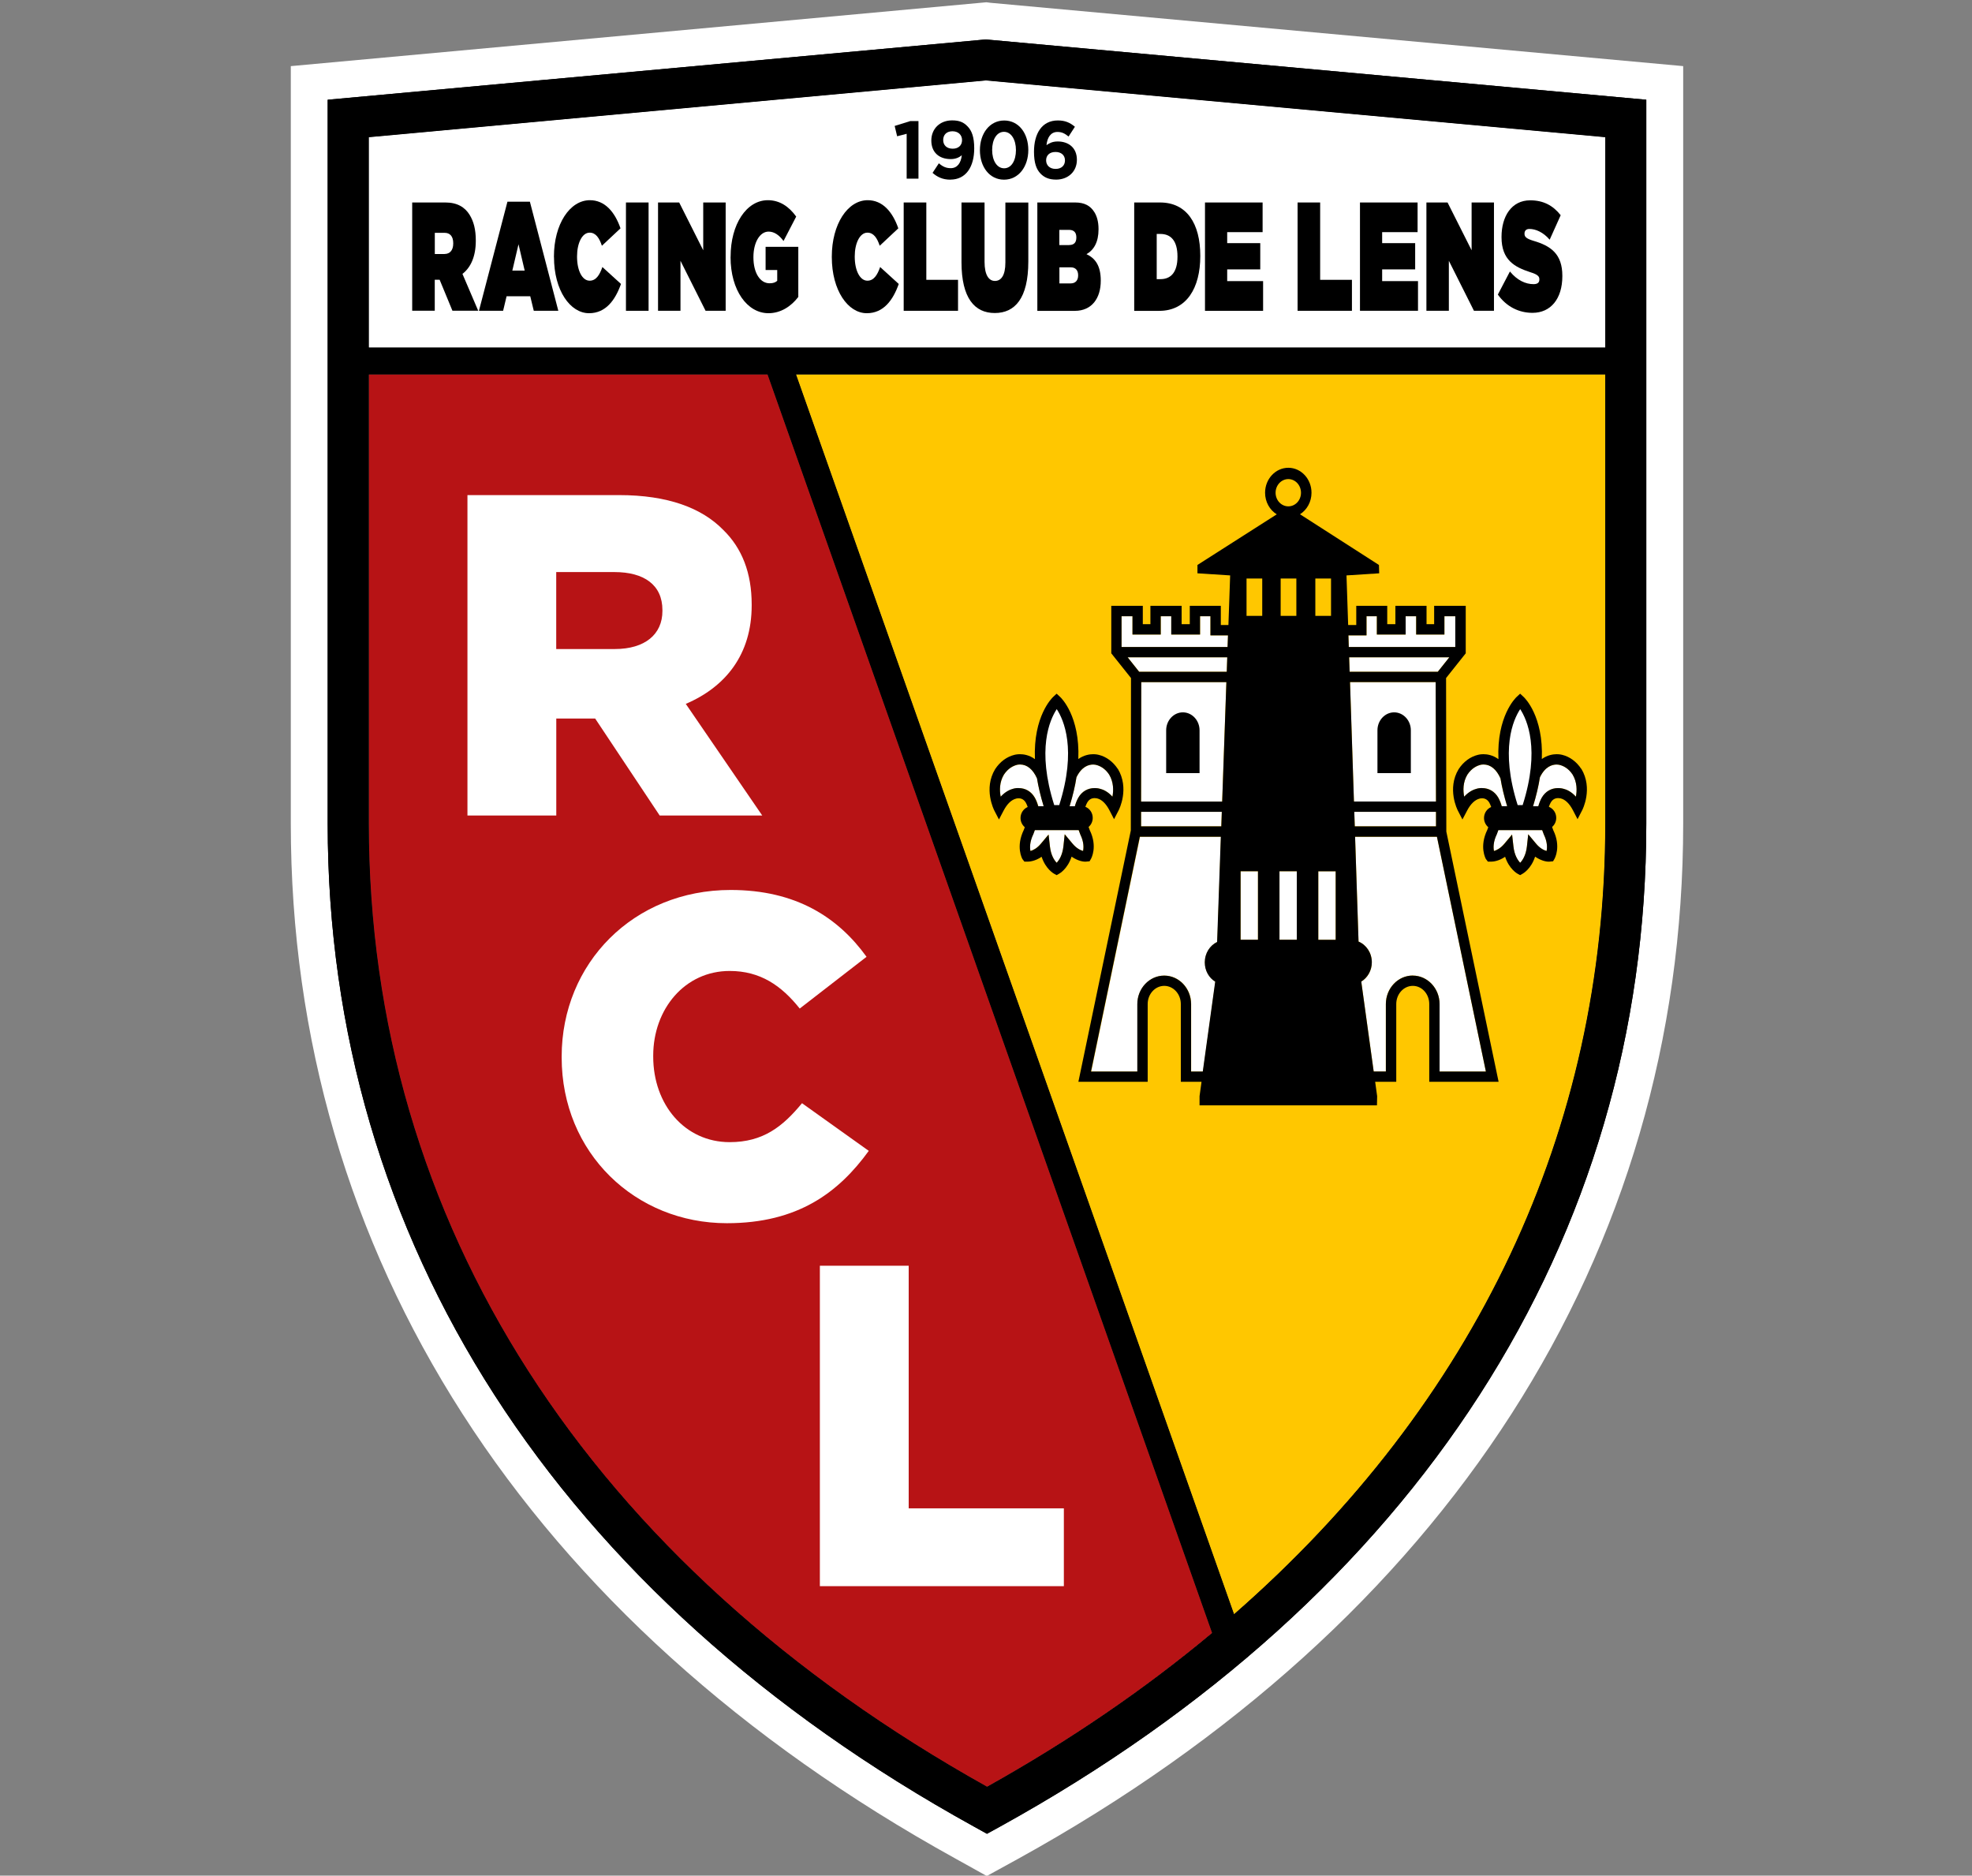 <?xml version="1.0" encoding="UTF-8" standalone="no"?>
<svg
   id="Calque_2"
   data-name="Calque 2"
   viewBox="0 0 1000 951"
   version="1.1"
   sodipodi:docname="rc-lens.svg"
   width="1000"
   height="951"
   inkscape:version="1.2.2 (732a01da63, 2022-12-09)"
   xmlns:inkscape="http://www.inkscape.org/namespaces/inkscape"
   xmlns:sodipodi="http://sodipodi.sourceforge.net/DTD/sodipodi-0.dtd"
   xmlns="http://www.w3.org/2000/svg"
   xmlns:svg="http://www.w3.org/2000/svg">
  <rect x="0" y="0" width="1000" height="951" fill="#808080" stroke="none"/>
  <sodipodi:namedview
     id="namedview2068"
     pagecolor="#ffffff"
     bordercolor="#666666"
     borderopacity="1.0"
     inkscape:showpageshadow="2"
     inkscape:pageopacity="0.0"
     inkscape:pagecheckerboard="0"
     inkscape:deskcolor="#d1d1d1"
     showgrid="false"
     inkscape:zoom="0.51656885"
     inkscape:cx="457.82861"
     inkscape:cy="553.65321"
     inkscape:window-width="1920"
     inkscape:window-height="1009"
     inkscape:window-x="1912"
     inkscape:window-y="-8"
     inkscape:window-maximized="1"
     inkscape:current-layer="Calque_2" />
  <defs
     id="defs1850">
    <style
       id="style1848">
      .cls-1 {
        fill: #fff;
      }

      .cls-2 {
        fill: #b71315;
      }

      .cls-3 {
        fill: #8b1d1e;
      }

      .cls-4 {
        fill: #d6b631;
      }

      .cls-5 {
        fill: #ffc700;
      }
    </style>
  </defs>
  <g
     id="Calque_1-2"
     data-name="Calque 1"
     transform="matrix(0.148,0,0,0.148,147.463,1.152)">
    <path
       class="cls-1"
       d="M 2278.23,6360.06 C 809.21,5548.91 0,4289.37 0,2813.54 V 218.77 L 2383.38,0 l 13.81,1.77 2373.64,216.95 v 2594.82 c 0,1475.78 -809.21,2735.37 -2278.56,3546.68 l -107.53,59.06 -106.5,-59.23 z"
       id="path1852" />
    <g
       id="g2064">
      <path
         class="cls-4"
         d="m 4503.8,2813.5 c 0,1050.97 -445,1986.31 -1271.91,2708.97 L 1731.04,1274.94 H 4503.8 Z"
         id="path1854" />
      <path
         class="cls-3"
         d="M 2385.51,6113.43 C 1019.37,5350.93 267.25,4179.85 267.25,2813.5 V 1274.94 H 1633.6 l 1523.3,4311.51 c -229.81,192.12 -487.36,368.31 -771.4,526.98 z"
         id="path1856" />
      <path
         d="m 2385.73,127.8 -4.45,-0.43 L 126.4,333.89 v 2479.82 c 0,1427.36 786.01,2647.54 2213.36,3435.68 l 45.54,25.24 45.96,-25.24 C 3858.41,5461.25 4644.41,4241.07 4644.41,2813.71 V 333.89 Z m -0.22,5985.63 C 1019.37,5350.93 267.25,4179.85 267.25,2813.49 V 1274.94 H 1633.6 l 1523.3,4311.74 c -229.81,192.06 -487.37,368.31 -771.4,526.98 M 4503.8,2813.49 c 0,1050.98 -445.06,1986.32 -1271.92,2708.98 L 1731.03,1274.94 H 4503.8 Z m 0,-1630.69 H 267.25 V 462.24 L 2381.49,267.8 4503.98,462.24 v 720.56 h -0.17 z"
         id="path1858" />
      <path
         class="cls-1"
         d="m 2906.99,2293.73 h 299.91 l 1.91,-49.56 h -341.43 z"
         id="path1860" />
      <path
         class="cls-1"
         d="m 2913.33,2738.09 h 277.89 l 14.4,-409 h -291.44 z"
         id="path1862" />
      <path
         class="cls-1"
         d="M 3151.18,2103.31 H 3115.6 V 2166 h -98.7 v -62.69 h -36 V 2166 h -97.01 v -62.69 h -37.28 v 105.48 h 363.25 l 1.48,-39.82 h -60.15 v -65.66 z"
         id="path1864" />
      <path
         class="cls-1"
         d="m 2913.33,2823.23 h 274.92 l 1.7,-49.77 h -276.62 z"
         id="path1866" />
      <path
         class="cls-1"
         d="m 2742.19,3663.25 h 158.64 v -231.08 c 0,-53.8 41.3,-97.64 92.13,-97.64 50.83,0 92.14,43.84 92.14,97.64 v 231.08 h 40.45 l 42.57,-307.97 c -21.4,-13.13 -35.8,-37.7 -35.8,-66.09 0,-30.92 17.37,-57.82 42.36,-69.89 l 12.71,-360.5 h -277.47 l -167.32,804.44 h -0.43 z"
         id="path1868" />
      <path
         class="cls-1"
         d="m 3969.41,2244.16 h -343.14 l 1.67,49.56 h 302.03 z"
         id="path1870" />
      <path
         class="cls-1"
         d="m 3313.86,2977 h -59.52 v 234.68 h 59.52 z"
         id="path1872" />
      <path
         class="cls-1"
         d="m 3923.83,2773.46 h -280.02 l 1.72,49.77 h 278.52 l -0.23,-49.77 z"
         id="path1874" />
      <path
         class="cls-1"
         d="m 3936.13,3663.25 h 158.66 l -167.74,-804.44 h -280.42 l 11.84,359.23 c 26.5,11.01 45.53,38.54 45.53,70.96 0,28.59 -14.83,53.16 -36.22,66.08 l 42.6,307.97 h 41.51 v -231.08 c 0,-53.8 41.27,-97.65 92.15,-97.65 50.88,0 91.92,43.84 91.92,97.65 v 231.08 l 0.17,0.21 z"
         id="path1876" />
      <path
         class="cls-1"
         d="m 3922.79,2329.09 h -293.58 l 13.39,409 h 281.28 z"
         id="path1878" />
      <path
         class="cls-1"
         d="m 3446.86,2977 h -59.3 v 234.68 h 59.3 z"
         id="path1880" />
      <path
         class="cls-1"
         d="m 3580.12,2977 h -59.53 v 234.68 h 59.53 z"
         id="path1882" />
      <path
         class="cls-1"
         d="m 3990.17,2103.31 h -37.31 V 2166 h -96.98 v -62.69 h -36.04 V 2166 h -98.7 v -62.69 h -35.35 v 65.66 h -61.86 l 1.26,39.82 h 364.98 z"
         id="path1884" />
      <path
         d="m 3723.26,2640.87 v -146.78 c 0,-33.68 25.64,-61.42 57.2,-61.42 31.56,0 57.2,27.74 57.2,61.42 v 146.78 z"
         id="path1886" />
      <path
         d="m 3113.71,2640.87 v -146.78 c 0,-33.68 -25.63,-61.42 -57.19,-61.42 -31.56,0 -57.19,27.74 -57.19,61.42 v 146.78 h 114.37 z"
         id="path1888" />
      <path
         class="cls-1"
         d="m 605.07,1688.38 h 519.34 c 167.75,0 283.82,44.06 357.53,119.46 64.18,62.69 97.22,147.2 97.22,255.44 v 3.17 c 0,167.75 -89.39,279.16 -225.79,337.2 l 262,382.52 H 1263.99 L 1042.86,2453.85 H 909.64 v 332.32 H 605.28 V 1688.38 Z m 505.15,527.39 c 103.36,0 163.09,-50.41 163.09,-130.26 v -3.17 c 0,-86.21 -62.69,-130.26 -164.57,-130.26 H 909.43 v 263.7 h 200.79 z"
         id="path1890" />
      <path
         class="cls-1"
         d="M 928.09,3615.18 V 3612 c 0,-319.82 246.33,-570.82 578.86,-570.82 224.31,0 368.33,94.04 465.76,228.96 l -228.96,177.28 c -62.69,-78.58 -134.92,-128.78 -239.98,-128.78 -153.56,0 -262,130.26 -262,290.17 v 3.18 c 0,164.57 108.23,293.14 262,293.14 114.59,0 181.94,-53.38 247.82,-133.44 l 228.75,163.3 c -103.36,142.54 -242.94,247.81 -486.09,247.81 -313.68,0 -566.16,-240.19 -566.16,-567.85"
         id="path1892" />
      <path
         class="cls-1"
         d="m 1812.78,4328.53 h 304.36 v 831.15 h 531.63 v 266.62 h -835.99 z"
         id="path1894" />
      <path
         d="m 2122.67,406.96 h 27.96 v 197.4 h -40.46 V 450.59 l -32.62,8.47 -8.47,-35.37 z"
         id="path1896" />
      <path
         d="m 2260.11,607.76 c -27.11,0 -45.54,-9.53 -61.21,-23.3 l 21.6,-32.83 c 13.55,11.65 24.99,16.73 40.67,16.73 22.88,0 35.16,-18.22 37.92,-44.48 -9.11,8.05 -21.61,13.35 -37.92,13.35 -40.45,0 -66.51,-23.51 -66.51,-63.55 0,-40.04 29.02,-69.05 71.17,-69.05 24.99,0 39.82,6.35 53.8,21.39 13.35,13.98 22.03,35.37 22.03,74.35 0,63.75 -28.59,107.17 -81.54,107.17 m 6.98,-165.62 c -20.33,0 -31.77,12.28 -31.77,30.07 0,17.79 12.28,29.66 32.62,29.66 20.34,0 31.99,-12.28 31.99,-29.44 0,-17.16 -12.28,-30.28 -32.83,-30.28 z"
         id="path1898" />
      <path
         d="m 2443.75,607.75 c -49.77,0 -82.6,-44.05 -82.6,-101.03 0,-56.98 33.26,-101.67 83.24,-101.67 49.98,0 82.6,44.06 82.6,101.03 0,56.97 -33.25,101.66 -83.03,101.66 m -0.21,-163.92 c -24.78,0 -40.67,26.05 -40.67,62.27 0,36.22 16.31,62.69 41.09,62.69 24.78,0 40.46,-26.27 40.46,-62.27 0,-36 -16.31,-62.69 -41.09,-62.69"
         id="path1900" />
      <path
         d="m 2664.88,459.91 c -12.28,-9.74 -22.02,-15.67 -38.12,-15.67 -23.29,0 -34.95,19.69 -37.49,45.32 9.32,-6.56 20.12,-12.7 38.55,-12.7 37.06,0 65.65,21.6 65.65,62.69 0,41.09 -30.71,67.99 -71.16,67.99 -24.36,0 -40.67,-7.2 -53.8,-20.97 -13.56,-14.19 -22.03,-35.37 -22.03,-74.55 0,-60.79 26.05,-107.17 81.76,-107.17 25.42,0 41.94,7.84 58.46,21.6 l -21.6,33.25 -0.21,0.21 z m -44.9,52.95 c -20.12,0 -31.98,11.65 -31.98,28.59 0,16.94 12.28,29.44 32.62,29.44 20.34,0 31.98,-12.07 31.98,-29.23 0,-17.16 -12.28,-28.81 -32.4,-28.81"
         id="path1902" />
      <path
         d="m 416.15,685.9 h 113.32 c 41.09,0 67.14,16.31 83.24,42.36 13.77,22.45 21.18,49.78 21.18,87.9 v 1.06 c 0,54.01 -17.58,91.71 -45.75,113.32 l 54.01,126.23 H 553.83 L 509.99,950.66 h -16.73 v 106.11 H 415.95 V 685.69 l 0.21,0.21 z m 110.77,176.44 c 18.42,0 29.65,-13.13 29.65,-35.8 v -1.06 c 0,-23.94 -11.44,-35.58 -29.23,-35.58 h -33.89 v 72.65 h 33.47 z"
         id="path1904" />
      <path
         d="m 742.53,683.16 h 76.67 l 97.43,373.83 h -84.09 l -12.07,-49.77 h -81.12 l -11.87,49.77 h -82.81 l 97.65,-373.83 z m 58.88,236.16 -21.18,-90.23 -21.18,90.23 z"
         id="path1906" />
      <path
         d="m 901.59,872.51 v -1.06 c 0,-110.99 54.22,-193.38 123.27,-193.38 50.84,0 85.15,39.61 104.84,96.37 l -63.75,59.73 c -8.69,-26.26 -20.76,-44.9 -41.94,-44.9 -26.05,0 -43.21,36.43 -43.21,81.12 v 1.06 c 0,48.08 17.79,82.39 43.21,82.39 21.82,0 34.1,-19.27 43.63,-46.81 l 63.75,58.03 c -19.7,55.07 -51.89,100.19 -109.51,100.19 -64.18,0 -120.09,-77.52 -120.09,-192.53"
         id="path1908" />
      <path
         d="m 1225.9,685.9 h -77.52 v 371.08 h 77.52 z"
         id="path1910" />
      <path
         d="m 1258.3,685.9 h 72.44 l 82.39,163.73 V 685.9 h 76.88 v 371.08 h -68.83 l -85.99,-171.35 v 171.35 h -76.89 z"
         id="path1912" />
      <path
         d="m 1506.95,872.51 v -1.06 c 0,-110.99 54.43,-193.38 127.72,-193.38 39.61,0 71.81,20.97 97.01,56.13 l -43.42,83.66 c -15.25,-20.76 -32.19,-32.19 -51.25,-32.19 -29.87,0 -51.89,37.07 -51.89,87.26 v 1.27 c 0,52.53 22.66,88.53 55.28,88.53 13.13,0 20.33,-3.18 26.27,-8.47 v -37.07 h -39.82 v -79.42 h 112.05 v 171.77 c -24.99,32.62 -60.37,55.7 -102.3,55.7 -72.01,0 -129.84,-77.52 -129.84,-192.53"
         id="path1914" />
      <path
         d="m 1853.68,872.51 v -1.06 c 0,-110.99 54.01,-193.38 123.06,-193.38 50.84,0 85.15,39.61 104.84,96.37 l -63.75,59.73 c -8.68,-26.26 -20.76,-44.9 -42.15,-44.9 -26.05,0 -43.42,36.43 -43.42,81.12 v 1.06 c 0,48.08 18,82.39 43.42,82.39 21.82,0 34.1,-19.27 43.63,-46.81 l 63.75,58.03 c -19.48,55.07 -51.89,100.19 -109.5,100.19 -64.18,0 -119.88,-77.52 -119.88,-192.53"
         id="path1916" />
      <path
         d="m 2099.99,685.9 h 77.53 v 264.97 h 108.65 v 106.11 h -186.18 z"
         id="path1918" />
      <path
         d="m 2298.05,890.51 v -204.6 h 79 v 203.12 c 0,45.96 14.83,65.66 35.58,65.66 20.75,0 35.8,-18 35.8,-63.12 V 686.12 h 78.58 v 201.85 c 0,126.87 -46.18,176.64 -115.01,176.64 -68.83,0 -113.95,-50.84 -113.95,-174.1 z"
         id="path1920" />
      <path
         d="m 2557.91,685.9 h 129.62 c 32.2,0 52.32,11.44 65.87,33.26 8.26,13.13 14.19,32.19 14.19,57.61 v 1.27 c 0,43.84 -16.31,70.96 -41.3,84.94 29.65,13.77 48.93,39.18 48.93,90.23 v 1.06 c 0,59.52 -30.5,102.94 -88.96,102.94 h -128.35 v -371.3 z m 109.29,145.73 c 16.52,0 24.36,-8.89 24.36,-25.41 v -1.06 c 0,-16.31 -8.26,-25.42 -24.78,-25.42 h -33.47 v 52.11 h 33.89 v -0.21 z m 4.88,131.53 c 16.94,0 25.63,-11.01 25.63,-27.11 v -1.06 c 0,-15.88 -8.26,-26.9 -24.99,-26.9 h -39.18 v 55.07 h 38.76 -0.21 z"
         id="path1922" />
      <path
         d="m 2889.61,685.9 h 88.53 c 91.92,0 138.09,72.44 138.09,182.36 v 1.06 c 0,109.71 -47.02,187.87 -140.63,187.87 h -85.78 V 686.11 Z m 90.23,262.64 c 35.37,0 58.24,-23.3 58.24,-76.67 v -1.06 c 0,-53.58 -22.67,-77.09 -58.24,-77.09 h -12.92 v 154.83 h 12.92 z"
         id="path1924" />
      <path
         d="m 3132.35,685.9 h 197.41 V 787.57 H 3208.4 v 37.7 h 113.31 v 89.81 H 3208.4 v 40.24 h 123.05 v 101.67 h -199.1 V 685.91 Z"
         id="path1926" />
      <path
         d="m 3449.62,685.9 h 77.31 v 264.97 h 108.89 v 106.11 h -186.2 z"
         id="path1928" />
      <path
         d="m 3663.36,685.9 h 197.41 v 101.67 h -121.41 v 37.7 h 113.13 v 89.81 h -113.13 v 40.24 h 122.85 v 101.67 H 3663.37 V 685.91 Z"
         id="path1930" />
      <path
         d="m 3891,685.9 h 72.43 l 82.44,163.73 V 685.9 h 76.63 v 371.08 h -68.58 l -86,-171.35 v 171.35 H 3891 Z"
         id="path1932" />
      <path
         d="m 4135.84,1001.28 41.33,-79 c 25.18,30.71 53.98,43.42 80.88,43.42 14.03,0 19.95,-5.72 19.95,-15.67 v -1.48 c 0,-10.38 -7.24,-16.31 -32.02,-24.14 -51.85,-16.95 -97.61,-40.88 -97.61,-119.46 v -1.06 c 0,-70.53 34.32,-125.39 98.24,-125.39 44.49,0 77.78,17.15 104.45,51.05 l -37.71,83.87 c -22.02,-25.63 -47.89,-36.85 -69.44,-36.85 -11.44,0 -16.79,6.56 -16.79,15.68 v 1.06 c 0,10.16 6.15,16.52 30.75,23.93 59.27,17.37 98.88,44.9 98.88,119.88 v 1.06 c 0,77.94 -40.01,125.81 -102.27,125.81 -46.79,0 -89.16,-21.18 -118.65,-62.48"
         id="path1934" />
      <path
         class="cls-1"
         d="m 4391.94,2645.53 c -14.37,-21.6 -32.19,-29.86 -44.49,-32.83 -0.8,0 -4.43,-1.27 -10.12,-1.27 -15.46,0 -39.44,6.99 -57.2,43.63 -4.89,30.28 -12.53,63.33 -23.74,99.34 h 18.22 c 2.53,-9.11 6.38,-19.91 11.84,-29.44 12.3,-21.18 32.19,-32.82 55.93,-32.82 9.77,0 16.73,2.12 18.22,2.33 11.44,2.75 27.31,10.16 42.77,27.11 4.02,-20.97 4.48,-49.56 -11.44,-76.04 z"
         id="path1936" />
      <path
         class="cls-1"
         d="m 4167.63,2754.18 c -10.58,-34.53 -18.22,-66.29 -22.88,-95.52 -13.97,-30.71 -33.86,-47.23 -58.23,-47.23 -5.69,0 -9.54,1.06 -9.54,1.06 -13.11,3.18 -30.93,11.44 -45.53,33.68 -15.64,26.05 -15.23,54.65 -10.98,75.62 15.64,-17.16 31.56,-24.57 44.03,-27.54 0.23,0 7.42,-2.12 17.13,-2.12 23.74,0 43.63,11.65 55.93,32.82 5.52,9.53 9.31,20.33 11.84,29.44 h 18.68 l -0.46,-0.21 z"
         id="path1938" />
      <path
         class="cls-1"
         d="m 4184.58,2851.4 4.66,40.88 c 3.39,29.86 14.83,47.02 23.11,55.7 8.28,-8.69 19.72,-26.05 23.05,-56.13 l 4.48,-41.52 26.67,31.99 c 13.57,16.31 27.13,22.66 35.99,25.2 2.36,-11.22 3.22,-30.71 -9.31,-56.34 l -5.69,-15.25 h -150.15 l -5.12,13.56 c -12.7,26.48 -12.3,46.39 -9.94,57.83 8.91,-2.55 22.25,-8.9 35.58,-24.78 l 26.5,-31.56 0.17,0.43 z"
         id="path1940" />
      <path
         d="m 4421.77,2626.67 c -16.27,-24.99 -39.78,-42.15 -65.02,-48.29 -1.44,-0.43 -8.68,-2.33 -19.49,-2.33 -12.07,0 -31.33,2.75 -50.82,16.52 5.92,-146.78 -58.46,-209.26 -62.26,-212.65 l -12.07,-11.22 -12.07,11.22 c -3.62,3.39 -68.41,66.09 -62.26,213.08 -19.72,-14.4 -39.21,-16.95 -51.51,-16.95 -10.81,0 -18.22,2.12 -18.4,2.12 -26.27,6.35 -49.78,23.51 -66.51,49.14 -40.47,66.93 -4.25,139.16 -2.53,142.12 l 15.64,30.28 15.92,-30.28 c 12.07,-23.09 26.67,-37.28 43.17,-41.3 0,0 3.22,-1.06 7.88,-1.06 10.98,0 19.26,5.08 25.18,15.04 2.53,4.66 4.66,9.74 6.38,14.83 -14.43,6.14 -24.6,20.75 -24.6,37.7 0,12.71 5.75,23.93 14.6,31.56 l -3.39,9.11 c -28.17,58.04 -5.69,98.07 -4.83,99.76 l 6.96,9.11 h 10.18 c 7.01,0 26.67,-1.48 48.75,-16.73 13.97,42.15 41.51,57.61 42.94,58.24 l 8.51,4.66 8.28,-4.66 c 1.44,-0.85 29.2,-16.1 43,-58.67 22.42,15.46 43.17,18.64 52.49,16.73 l 9.14,-0.85 4.66,-8.05 c 1.04,-1.7 23.51,-41.94 -4.02,-98.49 l -4.02,-11.01 c 8.68,-7.41 14.2,-18.64 14.2,-31.13 0,-17.37 -10.4,-31.98 -25.24,-37.91 1.72,-5.08 3.79,-10.16 6.38,-14.61 5.92,-10.17 14.2,-15.25 25.41,-15.25 4.43,0 7.82,1.06 8.68,1.06 15.87,3.81 30.3,18 42.14,40.88 l 15.69,30.29 15.64,-30.29 c 1.72,-2.97 37.94,-75.19 -2.93,-142.76 m -340.17,66.28 c -9.77,0 -16.96,2.12 -17.19,2.12 -12.3,3.17 -28.17,10.38 -43.86,27.54 -4.02,-20.97 -4.66,-49.56 11.04,-75.62 14.83,-22.24 32.59,-30.5 45.53,-33.68 0,0 3.62,-1.06 9.54,-1.06 24.37,0 44.49,16.73 58.23,47.44 4.89,29.23 12.3,61 22.88,95.52 h -18.63 c -2.53,-9.11 -6.38,-19.91 -11.84,-29.44 -12.3,-21.18 -32.02,-32.62 -55.93,-32.62 m 221.33,215.42 c -8.91,-2.54 -22.42,-8.89 -35.99,-25.2 l -26.67,-31.99 -4.48,41.52 c -3.39,30.28 -14.83,47.44 -23.05,56.12 -8.28,-8.68 -19.72,-25.63 -23.11,-55.7 l -4.66,-40.88 -26.5,31.56 c -13.34,15.88 -26.67,22.24 -35.58,24.78 -2.3,-11.44 -2.93,-31.35 10,-57.83 l 5.06,-13.76 h 150.15 l 5.75,15.25 c 12.47,25.63 11.61,45.12 9.31,56.34 m 100.37,-186.18 c -15.46,-17.16 -31.1,-24.36 -42.77,-27.11 -1.26,-0.43 -8.45,-2.33 -18.22,-2.33 -23.74,0 -43.63,11.65 -55.93,32.83 -5.46,9.53 -9.31,20.33 -11.84,29.44 h -17.99 c 11.04,-36 18.86,-69.05 23.51,-99.34 17.76,-36.64 41.51,-43.63 57.2,-43.63 5.69,0 9.48,1.06 10.17,1.27 12.24,2.97 30.07,11.23 44.44,32.83 15.92,26.48 15.46,55.07 11.44,76.04 z"
         id="path1942" />
      <path
         class="cls-1"
         d="m 4203.44,2750.37 h 17.36 c 60.82,-191.05 15.23,-292.51 -8.45,-328.72 -23.97,36.22 -69.5,137.67 -8.68,328.72"
         id="path1944" />
      <path
         class="cls-1"
         d="m 2803.83,2645.53 c -14.4,-21.6 -32.19,-29.86 -44.48,-32.83 -0.85,0 -4.45,-1.27 -10.16,-1.27 -15.46,0 -39.4,6.99 -57.19,43.63 -4.87,30.28 -12.49,63.33 -23.72,99.34 h 18.22 c 2.54,-9.11 6.35,-19.91 11.86,-29.44 12.28,-21.18 32.19,-32.82 55.92,-32.82 9.74,0 16.73,2.12 18.21,2.33 11.44,2.75 27.32,10.16 42.79,27.11 4.02,-20.97 4.45,-49.56 -11.44,-76.04 z"
         id="path1946" />
      <path
         class="cls-1"
         d="m 2579.72,2754.18 c -10.59,-34.53 -18.22,-66.29 -22.87,-95.52 -13.98,-30.71 -33.89,-47.23 -58.24,-47.23 -5.72,0 -9.53,1.06 -9.53,1.06 -13.14,3.18 -30.93,11.44 -45.54,33.68 -15.67,26.05 -15.25,54.65 -11.01,75.62 15.68,-17.16 31.56,-24.57 44.06,-27.54 0.21,0 7.41,-2.12 17.15,-2.12 23.72,0 43.63,11.65 55.92,32.82 5.51,9.53 9.32,20.33 11.86,29.44 h 18.64 l -0.43,-0.21 z"
         id="path1948" />
      <path
         class="cls-1"
         d="m 2596.46,2851.4 4.66,40.88 c 3.39,29.86 14.83,47.02 23.09,55.7 8.26,-8.69 19.7,-26.05 23.09,-56.13 l 4.45,-41.52 26.69,31.99 c 13.56,16.31 27.11,22.66 36.01,25.2 2.33,-11.22 3.18,-30.71 -9.32,-56.34 l -5.72,-15.25 h -150.17 l -5.08,13.56 c -12.71,26.48 -12.28,46.39 -9.96,57.83 8.9,-2.55 22.24,-8.9 35.58,-24.78 l 26.48,-31.56 0.21,0.43 z"
         id="path1950" />
      <path
         d="m 2833.69,2626.67 c -16.31,-24.99 -39.82,-42.15 -65.02,-48.29 -1.48,-0.43 -8.69,-2.33 -19.49,-2.33 -12.07,0 -31.35,2.75 -50.83,16.52 5.93,-146.78 -58.46,-209.26 -62.27,-212.65 l -12.07,-11.22 -12.07,11.22 c -3.6,3.39 -68.41,66.09 -62.27,213.08 -19.7,-14.4 -39.19,-16.95 -51.47,-16.95 -10.8,0 -18.21,2.12 -18.42,2.12 -26.27,6.35 -49.78,23.51 -66.51,49.14 -40.46,66.93 -4.24,139.16 -2.54,142.12 l 15.67,30.28 15.88,-30.28 c 12.08,-23.09 26.69,-37.28 43.21,-41.3 0,0 3.17,-1.06 7.84,-1.06 11.01,0 19.27,5.08 25.2,15.04 2.55,4.66 4.66,9.74 6.36,14.83 -14.41,6.14 -24.57,20.75 -24.57,37.7 0,12.71 5.72,23.93 14.61,31.56 l -3.39,9.11 c -28.17,58.04 -5.72,98.07 -4.87,99.76 l 6.99,9.11 h 10.17 c 6.98,0 26.68,-1.48 48.71,-16.73 13.98,42.15 41.51,57.61 42.99,58.24 l 8.47,4.66 8.26,-4.66 c 1.48,-0.85 29.23,-16.1 42.99,-58.67 22.45,15.46 43.21,18.64 52.53,16.73 l 9.11,-0.85 4.66,-8.05 c 1.06,-1.7 23.51,-41.94 -4.02,-98.49 l -4.02,-11.01 c 8.68,-7.41 14.19,-18.64 14.19,-31.13 0,-17.37 -10.38,-31.98 -25.2,-37.91 1.69,-5.08 3.81,-10.16 6.35,-14.61 5.93,-10.17 14.19,-15.25 25.41,-15.25 4.45,0 7.84,1.06 8.69,1.06 15.88,3.81 30.29,18 42.15,40.88 l 15.68,30.29 15.67,-30.29 c 1.7,-2.97 37.91,-75.19 -2.97,-142.76 m -340.16,66.28 c -9.74,0 -16.95,2.12 -17.15,2.12 -12.28,3.17 -28.17,10.38 -43.84,27.54 -4.02,-20.97 -4.66,-49.56 11.01,-75.62 14.83,-22.24 32.62,-30.5 45.53,-33.68 0,0 3.6,-1.06 9.53,-1.06 24.36,0 44.48,16.73 58.25,47.44 4.87,29.23 12.28,61 22.87,95.52 h -18.64 c -2.54,-9.11 -6.35,-19.91 -11.86,-29.44 -12.28,-21.18 -31.98,-32.62 -55.92,-32.62 m 221.34,215.42 c -8.9,-2.54 -22.45,-8.89 -36.01,-25.2 l -26.69,-31.99 -4.45,41.52 c -3.39,30.28 -14.83,47.44 -23.09,56.12 -8.26,-8.68 -19.7,-25.63 -23.09,-55.7 l -4.66,-40.88 -26.47,31.56 c -13.34,15.88 -26.69,22.24 -35.58,24.78 -2.33,-11.44 -2.97,-31.35 9.95,-57.83 l 5.09,-13.76 h 150.17 l 5.71,15.25 c 12.5,25.63 11.65,45.12 9.32,56.34 m 100.62,-186.18 c -15.46,-17.16 -31.13,-24.36 -42.79,-27.11 -1.27,-0.43 -8.47,-2.33 -18.22,-2.33 -23.72,0 -43.63,11.65 -55.91,32.83 -5.51,9.53 -9.32,20.33 -11.87,29.44 h -18 c 11.01,-36 18.86,-69.05 23.51,-99.34 17.79,-36.64 41.52,-43.63 57.19,-43.63 5.72,0 9.53,1.06 10.17,1.27 12.28,2.97 30.08,11.23 44.48,32.83 15.88,26.48 15.46,55.07 11.44,76.04 z"
         id="path1952" />
      <path
         class="cls-1"
         d="m 2615.53,2750.37 h 17.37 c 60.79,-191.05 15.25,-292.51 -8.47,-328.72 -23.93,36.22 -69.47,137.67 -8.68,328.72"
         id="path1954" />
      <path
         d="m 4138.42,3698.63 -179.18,-857.6 -0.86,-525.91 67.37,-84.72 V 2067.74 H 3917.5 v 62.9 h -26.04 v -62.9 h -106.75 v 62.9 h -27.94 v -62.9 h -106.12 v 65.66 h -27.77 l -5.69,-169.87 112.04,-7.2 -0.86,-28.59 -270.48,-173.68 c 23.51,-14.83 39.4,-42.36 39.4,-73.71 0,-47.23 -35.58,-85.57 -79.42,-85.57 -43.84,0 -79.64,38.34 -79.64,85.57 0,31.56 16.1,59.3 40.03,73.92 l -271.75,173.46 v 28.59 l 112.05,7.2 -5.93,169.87 h -26.05 v -65.66 h -106.33 v 62.9 h -27.96 v -62.9 h -106.96 v 62.9 h -26.05 v -62.9 h -108.02 v 162.66 l 67.56,84.72 -0.63,522.31 -179.62,860.99 h 237.44 v -266.45 c 0,-34.31 25.42,-62.27 56.77,-62.27 31.35,0 56.76,27.96 56.76,62.27 v 266.45 h 70.96 l -6.78,49.14 v 31.55 h 607.88 l 0.63,-31.55 -6.78,-49.14 h 72.26 v -266.45 c 0,-34.31 25.41,-62.27 56.74,-62.27 31.33,0 56.34,27.96 56.34,62.27 v 266.45 h 237.65 v 0.21 z M 3391.6,1974.11 h 53.8 v 127.93 h -53.8 z m 118.82,0 h 53.77 v 127.93 h -53.77 z m -136.19,-293.78 c 0,-25.84 19.69,-46.81 43.63,-46.81 23.94,0 43.42,20.97 43.42,46.81 0,25.84 -19.27,46.6 -43.42,46.6 -24.15,0 -43.63,-20.97 -43.63,-46.6 z m -99.55,293.78 h 53.8 v 127.93 h -53.8 z m 649.38,849.12 h -278.52 l -1.67,-49.77 h 280.02 v 49.77 z M 2913.97,2329.09 h 291.66 l -14.4,409.2 h -277.89 z m -0.63,444.37 h 276.62 l -1.7,49.77 h -274.92 z m 1010.54,-35.37 h -281.11 l -13.51,-409.21 h 293.52 l 1.09,409.21 z m 6.1,-444.37 h -302.03 l -1.67,-49.56 h 343.14 z m -244.2,-124.75 v -65.66 h 35.41 V 2166 h 98.7 v -62.69 h 35.99 V 2166 h 96.81 v -62.69 h 37.25 v 105.48 h -364.92 l -1.26,-39.82 h 62.03 z M 2883.9,2103.31 V 2166 h 96.8 v -62.69 h 36.01 V 2166 h 98.7 v -62.69 h 35.58 v 65.66 h 60.15 l -1.48,39.82 h -363.24 v -105.48 h 37.49 z m -16.52,140.85 h 341.22 l -1.7,49.56 h -300.12 z m 217.31,1419.09 v -231.08 c 0,-53.8 -41.3,-97.64 -92.13,-97.64 -50.83,0 -92.14,43.84 -92.14,97.64 v 231.08 h -158.64 l 167.32,-804.43 h 277.46 l -12.7,360.49 c -24.99,12.07 -42.36,38.76 -42.36,69.9 0,28.59 14.4,53.16 35.79,66.08 l -42.57,307.97 h -40.46 0.43 z M 3254.35,2977 h 59.52 v 234.68 h -59.52 z m 133.22,0 h 59.3 v 234.68 h -59.3 z m 192.55,234.9 h -59.53 v -234.68 h 59.53 z m 264.09,122.42 c -50.82,0 -92.09,43.84 -92.09,97.64 v 231.08 h -41.73 l -42.6,-307.97 c 21.38,-13.14 36.22,-37.71 36.22,-66.09 0,-32.41 -19.03,-60.15 -45.53,-70.96 l -11.84,-359.22 h 280.42 l 167.74,804.43 h -158.66 v -231.08 c 0,-53.8 -41.27,-97.64 -91.92,-97.64"
         id="path1956" />
      <path
         class="cls-1"
         d="M 4503.8,1182.81 H 267.25 V 462.25 L 2381.28,267.81 4503.81,462.25 v 720.56 z"
         id="path1958" />
      <path
         class="cls-5"
         d="m 4503.8,2813.5 c 0,1050.97 -445,1986.31 -1271.91,2708.97 L 1731.04,1274.94 H 4503.8 Z"
         id="path1960" />
      <path
         class="cls-2"
         d="M 2385.51,6113.43 C 1019.37,5350.93 267.25,4179.85 267.25,2813.5 V 1274.94 H 1633.6 l 1523.3,4311.51 c -229.81,192.12 -487.36,368.31 -771.4,526.98 z"
         id="path1962" />
      <path
         d="m 2385.73,127.8 -4.45,-0.43 L 126.4,333.89 v 2479.82 c 0,1427.36 786.01,2647.54 2213.36,3435.68 l 45.54,25.24 45.96,-25.24 C 3858.41,5461.25 4644.41,4241.07 4644.41,2813.71 V 333.89 Z m -0.22,5985.63 C 1019.37,5350.93 267.25,4179.85 267.25,2813.49 V 1274.94 H 1633.6 l 1523.3,4311.74 c -229.81,192.06 -487.37,368.31 -771.4,526.98 M 4503.8,2813.49 c 0,1050.98 -445.06,1986.32 -1271.92,2708.98 L 1731.03,1274.94 H 4503.8 Z m 0,-1630.69 H 267.25 V 462.24 L 2381.49,267.8 4503.98,462.24 v 720.56 h -0.17 z"
         id="path1964" />
      <path
         class="cls-1"
         d="m 2906.99,2293.73 h 299.91 l 1.91,-49.56 h -341.43 z"
         id="path1966" />
      <path
         class="cls-1"
         d="m 2913.33,2738.09 h 277.89 l 14.4,-409 h -291.44 z"
         id="path1968" />
      <path
         class="cls-1"
         d="M 3151.18,2103.31 H 3115.6 V 2166 h -98.7 v -62.69 h -36 V 2166 h -97.01 v -62.69 h -37.28 v 105.48 h 363.25 l 1.48,-39.82 h -60.15 v -65.66 z"
         id="path1970" />
      <path
         class="cls-1"
         d="m 2913.33,2823.23 h 274.92 l 1.7,-49.77 h -276.62 z"
         id="path1972" />
      <path
         class="cls-1"
         d="m 2742.19,3663.25 h 158.64 v -231.08 c 0,-53.8 41.3,-97.64 92.13,-97.64 50.83,0 92.14,43.84 92.14,97.64 v 231.08 h 40.45 l 42.57,-307.97 c -21.4,-13.13 -35.8,-37.7 -35.8,-66.09 0,-30.92 17.37,-57.82 42.36,-69.89 l 12.71,-360.5 h -277.47 l -167.32,804.44 h -0.43 z"
         id="path1974" />
      <path
         class="cls-1"
         d="m 3969.41,2244.16 h -343.14 l 1.67,49.56 h 302.03 z"
         id="path1976" />
      <path
         class="cls-1"
         d="m 3313.86,2977 h -59.52 v 234.68 h 59.52 z"
         id="path1978" />
      <path
         class="cls-1"
         d="m 3923.83,2773.46 h -280.02 l 1.72,49.77 h 278.52 l -0.23,-49.77 z"
         id="path1980" />
      <path
         class="cls-1"
         d="m 3936.13,3663.25 h 158.66 l -167.74,-804.44 h -280.42 l 11.84,359.23 c 26.5,11.01 45.53,38.54 45.53,70.96 0,28.59 -14.83,53.16 -36.22,66.08 l 42.6,307.97 h 41.51 v -231.08 c 0,-53.8 41.27,-97.65 92.15,-97.65 50.88,0 91.92,43.84 91.92,97.65 v 231.08 l 0.17,0.21 z"
         id="path1982" />
      <path
         class="cls-1"
         d="m 3922.79,2329.09 h -293.58 l 13.39,409 h 281.28 z"
         id="path1984" />
      <path
         class="cls-1"
         d="m 3446.86,2977 h -59.3 v 234.68 h 59.3 z"
         id="path1986" />
      <path
         class="cls-1"
         d="m 3580.12,2977 h -59.53 v 234.68 h 59.53 z"
         id="path1988" />
      <path
         class="cls-1"
         d="m 3990.17,2103.31 h -37.31 V 2166 h -96.98 v -62.69 h -36.04 V 2166 h -98.7 v -62.69 h -35.35 v 65.66 h -61.86 l 1.26,39.82 h 364.98 z"
         id="path1990" />
      <path
         d="m 3723.26,2640.87 v -146.78 c 0,-33.68 25.64,-61.42 57.2,-61.42 31.56,0 57.2,27.74 57.2,61.42 v 146.78 z"
         id="path1992" />
      <path
         d="m 3113.71,2640.87 v -146.78 c 0,-33.68 -25.63,-61.42 -57.19,-61.42 -31.56,0 -57.19,27.74 -57.19,61.42 v 146.78 h 114.37 z"
         id="path1994" />
      <path
         class="cls-1"
         d="m 605.07,1688.38 h 519.34 c 167.75,0 283.82,44.06 357.53,119.46 64.18,62.69 97.22,147.2 97.22,255.44 v 3.17 c 0,167.75 -89.39,279.16 -225.79,337.2 l 262,382.52 H 1263.99 L 1042.86,2453.85 H 909.64 v 332.32 H 605.28 V 1688.38 Z m 505.15,527.39 c 103.36,0 163.09,-50.41 163.09,-130.26 v -3.17 c 0,-86.21 -62.69,-130.26 -164.57,-130.26 H 909.43 v 263.7 h 200.79 z"
         id="path1996" />
      <path
         class="cls-1"
         d="M 928.09,3615.18 V 3612 c 0,-319.82 246.33,-570.82 578.86,-570.82 224.31,0 368.33,94.04 465.76,228.96 l -228.96,177.28 c -62.69,-78.58 -134.92,-128.78 -239.98,-128.78 -153.56,0 -262,130.26 -262,290.17 v 3.18 c 0,164.57 108.23,293.14 262,293.14 114.59,0 181.94,-53.38 247.82,-133.44 l 228.75,163.3 c -103.36,142.54 -242.94,247.81 -486.09,247.81 -313.68,0 -566.16,-240.19 -566.16,-567.85"
         id="path1998" />
      <path
         class="cls-1"
         d="m 1812.78,4328.53 h 304.36 v 831.15 h 531.63 v 266.62 h -835.99 z"
         id="path2000" />
      <path
         d="m 2122.67,406.96 h 27.96 v 197.4 h -40.46 V 450.59 l -32.62,8.47 -8.47,-35.37 z"
         id="path2002" />
      <path
         d="m 2260.11,607.76 c -27.11,0 -45.54,-9.53 -61.21,-23.3 l 21.6,-32.83 c 13.55,11.65 24.99,16.73 40.67,16.73 22.88,0 35.16,-18.22 37.92,-44.48 -9.11,8.05 -21.61,13.35 -37.92,13.35 -40.45,0 -66.51,-23.51 -66.51,-63.55 0,-40.04 29.02,-69.05 71.17,-69.05 24.99,0 39.82,6.35 53.8,21.39 13.35,13.98 22.03,35.37 22.03,74.35 0,63.75 -28.59,107.17 -81.54,107.17 m 6.98,-165.62 c -20.33,0 -31.77,12.28 -31.77,30.07 0,17.79 12.28,29.66 32.62,29.66 20.34,0 31.99,-12.28 31.99,-29.44 0,-17.16 -12.28,-30.28 -32.83,-30.28 z"
         id="path2004" />
      <path
         d="m 2443.75,607.75 c -49.77,0 -82.6,-44.05 -82.6,-101.03 0,-56.98 33.26,-101.67 83.24,-101.67 49.98,0 82.6,44.06 82.6,101.03 0,56.97 -33.25,101.66 -83.03,101.66 m -0.21,-163.92 c -24.78,0 -40.67,26.05 -40.67,62.27 0,36.22 16.31,62.69 41.09,62.69 24.78,0 40.46,-26.27 40.46,-62.27 0,-36 -16.31,-62.69 -41.09,-62.69"
         id="path2006" />
      <path
         d="m 2664.88,459.91 c -12.28,-9.74 -22.02,-15.67 -38.12,-15.67 -23.29,0 -34.95,19.69 -37.49,45.32 9.32,-6.56 20.12,-12.7 38.55,-12.7 37.06,0 65.65,21.6 65.65,62.69 0,41.09 -30.71,67.99 -71.16,67.99 -24.36,0 -40.67,-7.2 -53.8,-20.97 -13.56,-14.19 -22.03,-35.37 -22.03,-74.55 0,-60.79 26.05,-107.17 81.76,-107.17 25.42,0 41.94,7.84 58.46,21.6 l -21.6,33.25 -0.21,0.21 z m -44.9,52.95 c -20.12,0 -31.98,11.65 -31.98,28.59 0,16.94 12.28,29.44 32.62,29.44 20.34,0 31.98,-12.07 31.98,-29.23 0,-17.16 -12.28,-28.81 -32.4,-28.81"
         id="path2008" />
      <path
         d="m 416.15,685.9 h 113.32 c 41.09,0 67.14,16.31 83.24,42.36 13.77,22.45 21.18,49.78 21.18,87.9 v 1.06 c 0,54.01 -17.58,91.71 -45.75,113.32 l 54.01,126.23 H 553.83 L 509.99,950.66 h -16.73 v 106.11 H 415.95 V 685.69 l 0.21,0.21 z m 110.77,176.44 c 18.42,0 29.65,-13.13 29.65,-35.8 v -1.06 c 0,-23.94 -11.44,-35.58 -29.23,-35.58 h -33.89 v 72.65 h 33.47 z"
         id="path2010" />
      <path
         d="m 742.53,683.16 h 76.67 l 97.43,373.83 h -84.09 l -12.07,-49.77 h -81.12 l -11.87,49.77 h -82.81 l 97.65,-373.83 z m 58.88,236.16 -21.18,-90.23 -21.18,90.23 z"
         id="path2012" />
      <path
         d="m 901.59,872.51 v -1.06 c 0,-110.99 54.22,-193.38 123.27,-193.38 50.84,0 85.15,39.61 104.84,96.37 l -63.75,59.73 c -8.69,-26.26 -20.76,-44.9 -41.94,-44.9 -26.05,0 -43.21,36.43 -43.21,81.12 v 1.06 c 0,48.08 17.79,82.39 43.21,82.39 21.82,0 34.1,-19.27 43.63,-46.81 l 63.75,58.03 c -19.7,55.07 -51.89,100.19 -109.51,100.19 -64.18,0 -120.09,-77.52 -120.09,-192.53"
         id="path2014" />
      <path
         d="m 1225.9,685.9 h -77.52 v 371.08 h 77.52 z"
         id="path2016" />
      <path
         d="m 1258.3,685.9 h 72.44 l 82.39,163.73 V 685.9 h 76.88 v 371.08 h -68.83 l -85.99,-171.35 v 171.35 h -76.89 z"
         id="path2018" />
      <path
         d="m 1506.95,872.51 v -1.06 c 0,-110.99 54.43,-193.38 127.72,-193.38 39.61,0 71.81,20.97 97.01,56.13 l -43.42,83.66 c -15.25,-20.76 -32.19,-32.19 -51.25,-32.19 -29.87,0 -51.89,37.07 -51.89,87.26 v 1.27 c 0,52.53 22.66,88.53 55.28,88.53 13.13,0 20.33,-3.18 26.27,-8.47 v -37.07 h -39.82 v -79.42 h 112.05 v 171.77 c -24.99,32.62 -60.37,55.7 -102.3,55.7 -72.01,0 -129.84,-77.52 -129.84,-192.53"
         id="path2020" />
      <path
         d="m 1853.68,872.51 v -1.06 c 0,-110.99 54.01,-193.38 123.06,-193.38 50.84,0 85.15,39.61 104.84,96.37 l -63.75,59.73 c -8.68,-26.26 -20.76,-44.9 -42.15,-44.9 -26.05,0 -43.42,36.43 -43.42,81.12 v 1.06 c 0,48.08 18,82.39 43.42,82.39 21.82,0 34.1,-19.27 43.63,-46.81 l 63.75,58.03 c -19.48,55.07 -51.89,100.19 -109.5,100.19 -64.18,0 -119.88,-77.52 -119.88,-192.53"
         id="path2022" />
      <path
         d="m 2099.99,685.9 h 77.53 v 264.97 h 108.65 v 106.11 h -186.18 z"
         id="path2024" />
      <path
         d="m 2298.05,890.51 v -204.6 h 79 v 203.12 c 0,45.96 14.83,65.66 35.58,65.66 20.75,0 35.8,-18 35.8,-63.12 V 686.12 h 78.58 v 201.85 c 0,126.87 -46.18,176.64 -115.01,176.64 -68.83,0 -113.95,-50.84 -113.95,-174.1 z"
         id="path2026" />
      <path
         d="m 2557.91,685.9 h 129.62 c 32.2,0 52.32,11.44 65.87,33.26 8.26,13.13 14.19,32.19 14.19,57.61 v 1.27 c 0,43.84 -16.31,70.96 -41.3,84.94 29.65,13.77 48.93,39.18 48.93,90.23 v 1.06 c 0,59.52 -30.5,102.94 -88.96,102.94 h -128.35 v -371.3 z m 109.29,145.73 c 16.52,0 24.36,-8.89 24.36,-25.41 v -1.06 c 0,-16.31 -8.26,-25.42 -24.78,-25.42 h -33.47 v 52.11 h 33.89 v -0.21 z m 4.88,131.53 c 16.94,0 25.63,-11.01 25.63,-27.11 v -1.06 c 0,-15.88 -8.26,-26.9 -24.99,-26.9 h -39.18 v 55.07 h 38.76 -0.21 z"
         id="path2028" />
      <path
         d="m 2889.61,685.9 h 88.53 c 91.92,0 138.09,72.44 138.09,182.36 v 1.06 c 0,109.71 -47.02,187.87 -140.63,187.87 h -85.78 V 686.11 Z m 90.23,262.64 c 35.37,0 58.24,-23.3 58.24,-76.67 v -1.06 c 0,-53.58 -22.67,-77.09 -58.24,-77.09 h -12.92 v 154.83 h 12.92 z"
         id="path2030" />
      <path
         d="m 3132.35,685.9 h 197.41 V 787.57 H 3208.4 v 37.7 h 113.31 v 89.81 H 3208.4 v 40.24 h 123.05 v 101.67 h -199.1 V 685.91 Z"
         id="path2032" />
      <path
         d="m 3449.62,685.9 h 77.31 v 264.97 h 108.89 v 106.11 h -186.2 z"
         id="path2034" />
      <path
         d="m 3663.36,685.9 h 197.41 v 101.67 h -121.41 v 37.7 h 113.13 v 89.81 h -113.13 v 40.24 h 122.85 v 101.67 H 3663.37 V 685.91 Z"
         id="path2036" />
      <path
         d="m 3891,685.9 h 72.43 l 82.44,163.73 V 685.9 h 76.63 v 371.08 h -68.58 l -86,-171.35 v 171.35 H 3891 Z"
         id="path2038" />
      <path
         d="m 4135.84,1001.28 41.33,-79 c 25.18,30.71 53.98,43.42 80.88,43.42 14.03,0 19.95,-5.72 19.95,-15.67 v -1.48 c 0,-10.38 -7.24,-16.31 -32.02,-24.14 -51.85,-16.95 -97.61,-40.88 -97.61,-119.46 v -1.06 c 0,-70.53 34.32,-125.39 98.24,-125.39 44.49,0 77.78,17.15 104.45,51.05 l -37.71,83.87 c -22.02,-25.63 -47.89,-36.85 -69.44,-36.85 -11.44,0 -16.79,6.56 -16.79,15.68 v 1.06 c 0,10.16 6.15,16.52 30.75,23.93 59.27,17.37 98.88,44.9 98.88,119.88 v 1.06 c 0,77.94 -40.01,125.81 -102.27,125.81 -46.79,0 -89.16,-21.18 -118.65,-62.48"
         id="path2040" />
      <path
         class="cls-1"
         d="m 4391.94,2645.53 c -14.37,-21.6 -32.19,-29.86 -44.49,-32.83 -0.8,0 -4.43,-1.27 -10.12,-1.27 -15.46,0 -39.44,6.99 -57.2,43.63 -4.89,30.28 -12.53,63.33 -23.74,99.34 h 18.22 c 2.53,-9.11 6.38,-19.91 11.84,-29.44 12.3,-21.18 32.19,-32.82 55.93,-32.82 9.77,0 16.73,2.12 18.22,2.33 11.44,2.75 27.31,10.16 42.77,27.11 4.02,-20.97 4.48,-49.56 -11.44,-76.04 z"
         id="path2042" />
      <path
         class="cls-1"
         d="m 4167.63,2754.18 c -10.58,-34.53 -18.22,-66.29 -22.88,-95.52 -13.97,-30.71 -33.86,-47.23 -58.23,-47.23 -5.69,0 -9.54,1.06 -9.54,1.06 -13.11,3.18 -30.93,11.44 -45.53,33.68 -15.64,26.05 -15.23,54.65 -10.98,75.62 15.64,-17.16 31.56,-24.57 44.03,-27.54 0.23,0 7.42,-2.12 17.13,-2.12 23.74,0 43.63,11.65 55.93,32.82 5.52,9.53 9.31,20.33 11.84,29.44 h 18.68 l -0.46,-0.21 z"
         id="path2044" />
      <path
         class="cls-1"
         d="m 4184.58,2851.4 4.66,40.88 c 3.39,29.86 14.83,47.02 23.11,55.7 8.28,-8.69 19.72,-26.05 23.05,-56.13 l 4.48,-41.52 26.67,31.99 c 13.57,16.31 27.13,22.66 35.99,25.2 2.36,-11.22 3.22,-30.71 -9.31,-56.34 l -5.69,-15.25 h -150.15 l -5.12,13.56 c -12.7,26.48 -12.3,46.39 -9.94,57.83 8.91,-2.55 22.25,-8.9 35.58,-24.78 l 26.5,-31.56 0.17,0.43 z"
         id="path2046" />
      <path
         d="m 4421.77,2626.67 c -16.27,-24.99 -39.78,-42.15 -65.02,-48.29 -1.44,-0.43 -8.68,-2.33 -19.49,-2.33 -12.07,0 -31.33,2.75 -50.82,16.52 5.92,-146.78 -58.46,-209.26 -62.26,-212.65 l -12.07,-11.22 -12.07,11.22 c -3.62,3.39 -68.41,66.09 -62.26,213.08 -19.72,-14.4 -39.21,-16.95 -51.51,-16.95 -10.81,0 -18.22,2.12 -18.4,2.12 -26.27,6.35 -49.78,23.51 -66.51,49.14 -40.47,66.93 -4.25,139.16 -2.53,142.12 l 15.64,30.28 15.92,-30.28 c 12.07,-23.09 26.67,-37.28 43.17,-41.3 0,0 3.22,-1.06 7.88,-1.06 10.98,0 19.26,5.08 25.18,15.04 2.53,4.66 4.66,9.74 6.38,14.83 -14.43,6.14 -24.6,20.75 -24.6,37.7 0,12.71 5.75,23.93 14.6,31.56 l -3.39,9.11 c -28.17,58.04 -5.69,98.07 -4.83,99.76 l 6.96,9.11 h 10.18 c 7.01,0 26.67,-1.48 48.75,-16.73 13.97,42.15 41.51,57.61 42.94,58.24 l 8.51,4.66 8.28,-4.66 c 1.44,-0.85 29.2,-16.1 43,-58.67 22.42,15.46 43.17,18.64 52.49,16.73 l 9.14,-0.85 4.66,-8.05 c 1.04,-1.7 23.51,-41.94 -4.02,-98.49 l -4.02,-11.01 c 8.68,-7.41 14.2,-18.64 14.2,-31.13 0,-17.37 -10.4,-31.98 -25.24,-37.91 1.72,-5.08 3.79,-10.16 6.38,-14.61 5.92,-10.17 14.2,-15.25 25.41,-15.25 4.43,0 7.82,1.06 8.68,1.06 15.87,3.81 30.3,18 42.14,40.88 l 15.69,30.29 15.64,-30.29 c 1.72,-2.97 37.94,-75.19 -2.93,-142.76 m -340.17,66.28 c -9.77,0 -16.96,2.12 -17.19,2.12 -12.3,3.17 -28.17,10.38 -43.86,27.54 -4.02,-20.97 -4.66,-49.56 11.04,-75.62 14.83,-22.24 32.59,-30.5 45.53,-33.68 0,0 3.62,-1.06 9.54,-1.06 24.37,0 44.49,16.73 58.23,47.44 4.89,29.23 12.3,61 22.88,95.52 h -18.63 c -2.53,-9.11 -6.38,-19.91 -11.84,-29.44 -12.3,-21.18 -32.02,-32.62 -55.93,-32.62 m 221.33,215.42 c -8.91,-2.54 -22.42,-8.89 -35.99,-25.2 l -26.67,-31.99 -4.48,41.52 c -3.39,30.28 -14.83,47.44 -23.05,56.12 -8.28,-8.68 -19.72,-25.63 -23.11,-55.7 l -4.66,-40.88 -26.5,31.56 c -13.34,15.88 -26.67,22.24 -35.58,24.78 -2.3,-11.44 -2.93,-31.35 10,-57.83 l 5.06,-13.76 h 150.15 l 5.75,15.25 c 12.47,25.63 11.61,45.12 9.31,56.34 m 100.37,-186.18 c -15.46,-17.16 -31.1,-24.36 -42.77,-27.11 -1.26,-0.43 -8.45,-2.33 -18.22,-2.33 -23.74,0 -43.63,11.65 -55.93,32.83 -5.46,9.53 -9.31,20.33 -11.84,29.44 h -17.99 c 11.04,-36 18.86,-69.05 23.51,-99.34 17.76,-36.64 41.51,-43.63 57.2,-43.63 5.69,0 9.48,1.06 10.17,1.27 12.24,2.97 30.07,11.23 44.44,32.83 15.92,26.48 15.46,55.07 11.44,76.04 z"
         id="path2048" />
      <path
         class="cls-1"
         d="m 4203.44,2750.37 h 17.36 c 60.82,-191.05 15.23,-292.51 -8.45,-328.72 -23.97,36.22 -69.5,137.67 -8.68,328.72"
         id="path2050" />
      <path
         class="cls-1"
         d="m 2803.83,2645.53 c -14.4,-21.6 -32.19,-29.86 -44.48,-32.83 -0.85,0 -4.45,-1.27 -10.16,-1.27 -15.46,0 -39.4,6.99 -57.19,43.63 -4.87,30.28 -12.49,63.33 -23.72,99.34 h 18.22 c 2.54,-9.11 6.35,-19.91 11.86,-29.44 12.28,-21.18 32.19,-32.82 55.92,-32.82 9.74,0 16.73,2.12 18.21,2.33 11.44,2.75 27.32,10.16 42.79,27.11 4.02,-20.97 4.45,-49.56 -11.44,-76.04 z"
         id="path2052" />
      <path
         class="cls-1"
         d="m 2579.72,2754.18 c -10.59,-34.53 -18.22,-66.29 -22.87,-95.52 -13.98,-30.71 -33.89,-47.23 -58.24,-47.23 -5.72,0 -9.53,1.06 -9.53,1.06 -13.14,3.18 -30.93,11.44 -45.54,33.68 -15.67,26.05 -15.25,54.65 -11.01,75.62 15.68,-17.16 31.56,-24.57 44.06,-27.54 0.21,0 7.41,-2.12 17.15,-2.12 23.72,0 43.63,11.65 55.92,32.82 5.51,9.53 9.32,20.33 11.86,29.44 h 18.64 l -0.43,-0.21 z"
         id="path2054" />
      <path
         class="cls-1"
         d="m 2596.46,2851.4 4.66,40.88 c 3.39,29.86 14.83,47.02 23.09,55.7 8.26,-8.69 19.7,-26.05 23.09,-56.13 l 4.45,-41.52 26.69,31.99 c 13.56,16.31 27.11,22.66 36.01,25.2 2.33,-11.22 3.18,-30.71 -9.32,-56.34 l -5.72,-15.25 h -150.17 l -5.08,13.56 c -12.71,26.48 -12.28,46.39 -9.96,57.83 8.9,-2.55 22.24,-8.9 35.58,-24.78 l 26.48,-31.56 0.21,0.43 z"
         id="path2056" />
      <path
         d="m 2833.69,2626.67 c -16.31,-24.99 -39.82,-42.15 -65.02,-48.29 -1.48,-0.43 -8.69,-2.33 -19.49,-2.33 -12.07,0 -31.35,2.75 -50.83,16.52 5.93,-146.78 -58.46,-209.26 -62.27,-212.65 l -12.07,-11.22 -12.07,11.22 c -3.6,3.39 -68.41,66.09 -62.27,213.08 -19.7,-14.4 -39.19,-16.95 -51.47,-16.95 -10.8,0 -18.21,2.12 -18.42,2.12 -26.27,6.35 -49.78,23.51 -66.51,49.14 -40.46,66.93 -4.24,139.16 -2.54,142.12 l 15.67,30.28 15.88,-30.28 c 12.08,-23.09 26.69,-37.28 43.21,-41.3 0,0 3.17,-1.06 7.84,-1.06 11.01,0 19.27,5.08 25.2,15.04 2.55,4.66 4.66,9.74 6.36,14.83 -14.41,6.14 -24.57,20.75 -24.57,37.7 0,12.71 5.72,23.93 14.61,31.56 l -3.39,9.11 c -28.17,58.04 -5.72,98.07 -4.87,99.76 l 6.99,9.11 h 10.17 c 6.98,0 26.68,-1.48 48.71,-16.73 13.98,42.15 41.51,57.61 42.99,58.24 l 8.47,4.66 8.26,-4.66 c 1.48,-0.85 29.23,-16.1 42.99,-58.67 22.45,15.46 43.21,18.64 52.53,16.73 l 9.11,-0.85 4.66,-8.05 c 1.06,-1.7 23.51,-41.94 -4.02,-98.49 l -4.02,-11.01 c 8.68,-7.41 14.19,-18.64 14.19,-31.13 0,-17.37 -10.38,-31.98 -25.2,-37.91 1.69,-5.08 3.81,-10.16 6.35,-14.61 5.93,-10.17 14.19,-15.25 25.41,-15.25 4.45,0 7.84,1.06 8.69,1.06 15.88,3.81 30.29,18 42.15,40.88 l 15.68,30.29 15.67,-30.29 c 1.7,-2.97 37.91,-75.19 -2.97,-142.76 m -340.16,66.28 c -9.74,0 -16.95,2.12 -17.15,2.12 -12.28,3.17 -28.17,10.38 -43.84,27.54 -4.02,-20.97 -4.66,-49.56 11.01,-75.62 14.83,-22.24 32.62,-30.5 45.53,-33.68 0,0 3.6,-1.06 9.53,-1.06 24.36,0 44.48,16.73 58.25,47.44 4.87,29.23 12.28,61 22.87,95.52 h -18.64 c -2.54,-9.11 -6.35,-19.91 -11.86,-29.44 -12.28,-21.18 -31.98,-32.62 -55.92,-32.62 m 221.34,215.42 c -8.9,-2.54 -22.45,-8.89 -36.01,-25.2 l -26.69,-31.99 -4.45,41.52 c -3.39,30.28 -14.83,47.44 -23.09,56.12 -8.26,-8.68 -19.7,-25.63 -23.09,-55.7 l -4.66,-40.88 -26.47,31.56 c -13.34,15.88 -26.69,22.24 -35.58,24.78 -2.33,-11.44 -2.97,-31.35 9.95,-57.83 l 5.09,-13.76 h 150.17 l 5.71,15.25 c 12.5,25.63 11.65,45.12 9.32,56.34 m 100.62,-186.18 c -15.46,-17.16 -31.13,-24.36 -42.79,-27.11 -1.27,-0.43 -8.47,-2.33 -18.22,-2.33 -23.72,0 -43.63,11.65 -55.91,32.83 -5.51,9.53 -9.32,20.33 -11.87,29.44 h -18 c 11.01,-36 18.86,-69.05 23.51,-99.34 17.79,-36.64 41.52,-43.63 57.19,-43.63 5.72,0 9.53,1.06 10.17,1.27 12.28,2.97 30.08,11.23 44.48,32.83 15.88,26.48 15.46,55.07 11.44,76.04 z"
         id="path2058" />
      <path
         class="cls-1"
         d="m 2615.53,2750.37 h 17.37 c 60.79,-191.05 15.25,-292.51 -8.47,-328.72 -23.93,36.22 -69.47,137.67 -8.68,328.72"
         id="path2060" />
      <path
         d="m 4138.42,3698.63 -179.18,-857.6 -0.86,-525.91 67.37,-84.72 V 2067.74 H 3917.5 v 62.9 h -26.04 v -62.9 h -106.75 v 62.9 h -27.94 v -62.9 h -106.12 v 65.66 h -27.77 l -5.69,-169.87 112.04,-7.2 -0.86,-28.59 -270.48,-173.68 c 23.51,-14.83 39.4,-42.36 39.4,-73.71 0,-47.23 -35.58,-85.57 -79.42,-85.57 -43.84,0 -79.64,38.34 -79.64,85.57 0,31.56 16.1,59.3 40.03,73.92 l -271.75,173.46 v 28.59 l 112.05,7.2 -5.93,169.87 h -26.05 v -65.66 h -106.33 v 62.9 h -27.96 v -62.9 h -106.96 v 62.9 h -26.05 v -62.9 h -108.02 v 162.66 l 67.56,84.72 -0.63,522.31 -179.62,860.99 h 237.44 v -266.45 c 0,-34.31 25.42,-62.27 56.77,-62.27 31.35,0 56.76,27.96 56.76,62.27 v 266.45 h 70.96 l -6.78,49.14 v 31.55 h 607.88 l 0.63,-31.55 -6.78,-49.14 h 72.26 v -266.45 c 0,-34.31 25.41,-62.27 56.74,-62.27 31.33,0 56.34,27.96 56.34,62.27 v 266.45 h 237.65 v 0.21 z M 3391.6,1974.11 h 53.8 v 127.93 h -53.8 z m 118.82,0 h 53.77 v 127.93 h -53.77 z m -136.19,-293.78 c 0,-25.84 19.69,-46.81 43.63,-46.81 23.94,0 43.42,20.97 43.42,46.81 0,25.84 -19.27,46.6 -43.42,46.6 -24.15,0 -43.63,-20.97 -43.63,-46.6 z m -99.55,293.78 h 53.8 v 127.93 h -53.8 z m 649.38,849.12 h -278.52 l -1.67,-49.77 h 280.02 v 49.77 z M 2913.97,2329.09 h 291.66 l -14.4,409.2 h -277.89 z m -0.63,444.37 h 276.62 l -1.7,49.77 h -274.92 z m 1010.54,-35.37 h -281.11 l -13.51,-409.21 h 293.52 l 1.09,409.21 z m 6.1,-444.37 h -302.03 l -1.67,-49.56 h 343.14 z m -244.2,-124.75 v -65.66 h 35.41 V 2166 h 98.7 v -62.69 h 35.99 V 2166 h 96.81 v -62.69 h 37.25 v 105.48 h -364.92 l -1.26,-39.82 h 62.03 z M 2883.9,2103.31 V 2166 h 96.8 v -62.69 h 36.01 V 2166 h 98.7 v -62.69 h 35.58 v 65.66 h 60.15 l -1.48,39.82 h -363.24 v -105.48 h 37.49 z m -16.52,140.85 h 341.22 l -1.7,49.56 h -300.12 z m 217.31,1419.09 v -231.08 c 0,-53.8 -41.3,-97.64 -92.13,-97.64 -50.83,0 -92.14,43.84 -92.14,97.64 v 231.08 h -158.64 l 167.32,-804.43 h 277.46 l -12.7,360.49 c -24.99,12.07 -42.36,38.76 -42.36,69.9 0,28.59 14.4,53.16 35.79,66.08 l -42.57,307.97 h -40.46 0.43 z M 3254.35,2977 h 59.52 v 234.68 h -59.52 z m 133.22,0 h 59.3 v 234.68 h -59.3 z m 192.55,234.9 h -59.53 v -234.68 h 59.53 z m 264.09,122.42 c -50.82,0 -92.09,43.84 -92.09,97.64 v 231.08 h -41.73 l -42.6,-307.97 c 21.38,-13.14 36.22,-37.71 36.22,-66.09 0,-32.41 -19.03,-60.15 -45.53,-70.96 l -11.84,-359.22 h 280.42 l 167.74,804.43 h -158.66 v -231.08 c 0,-53.8 -41.27,-97.64 -91.92,-97.64"
         id="path2062" />
    </g>
  </g>
</svg>
